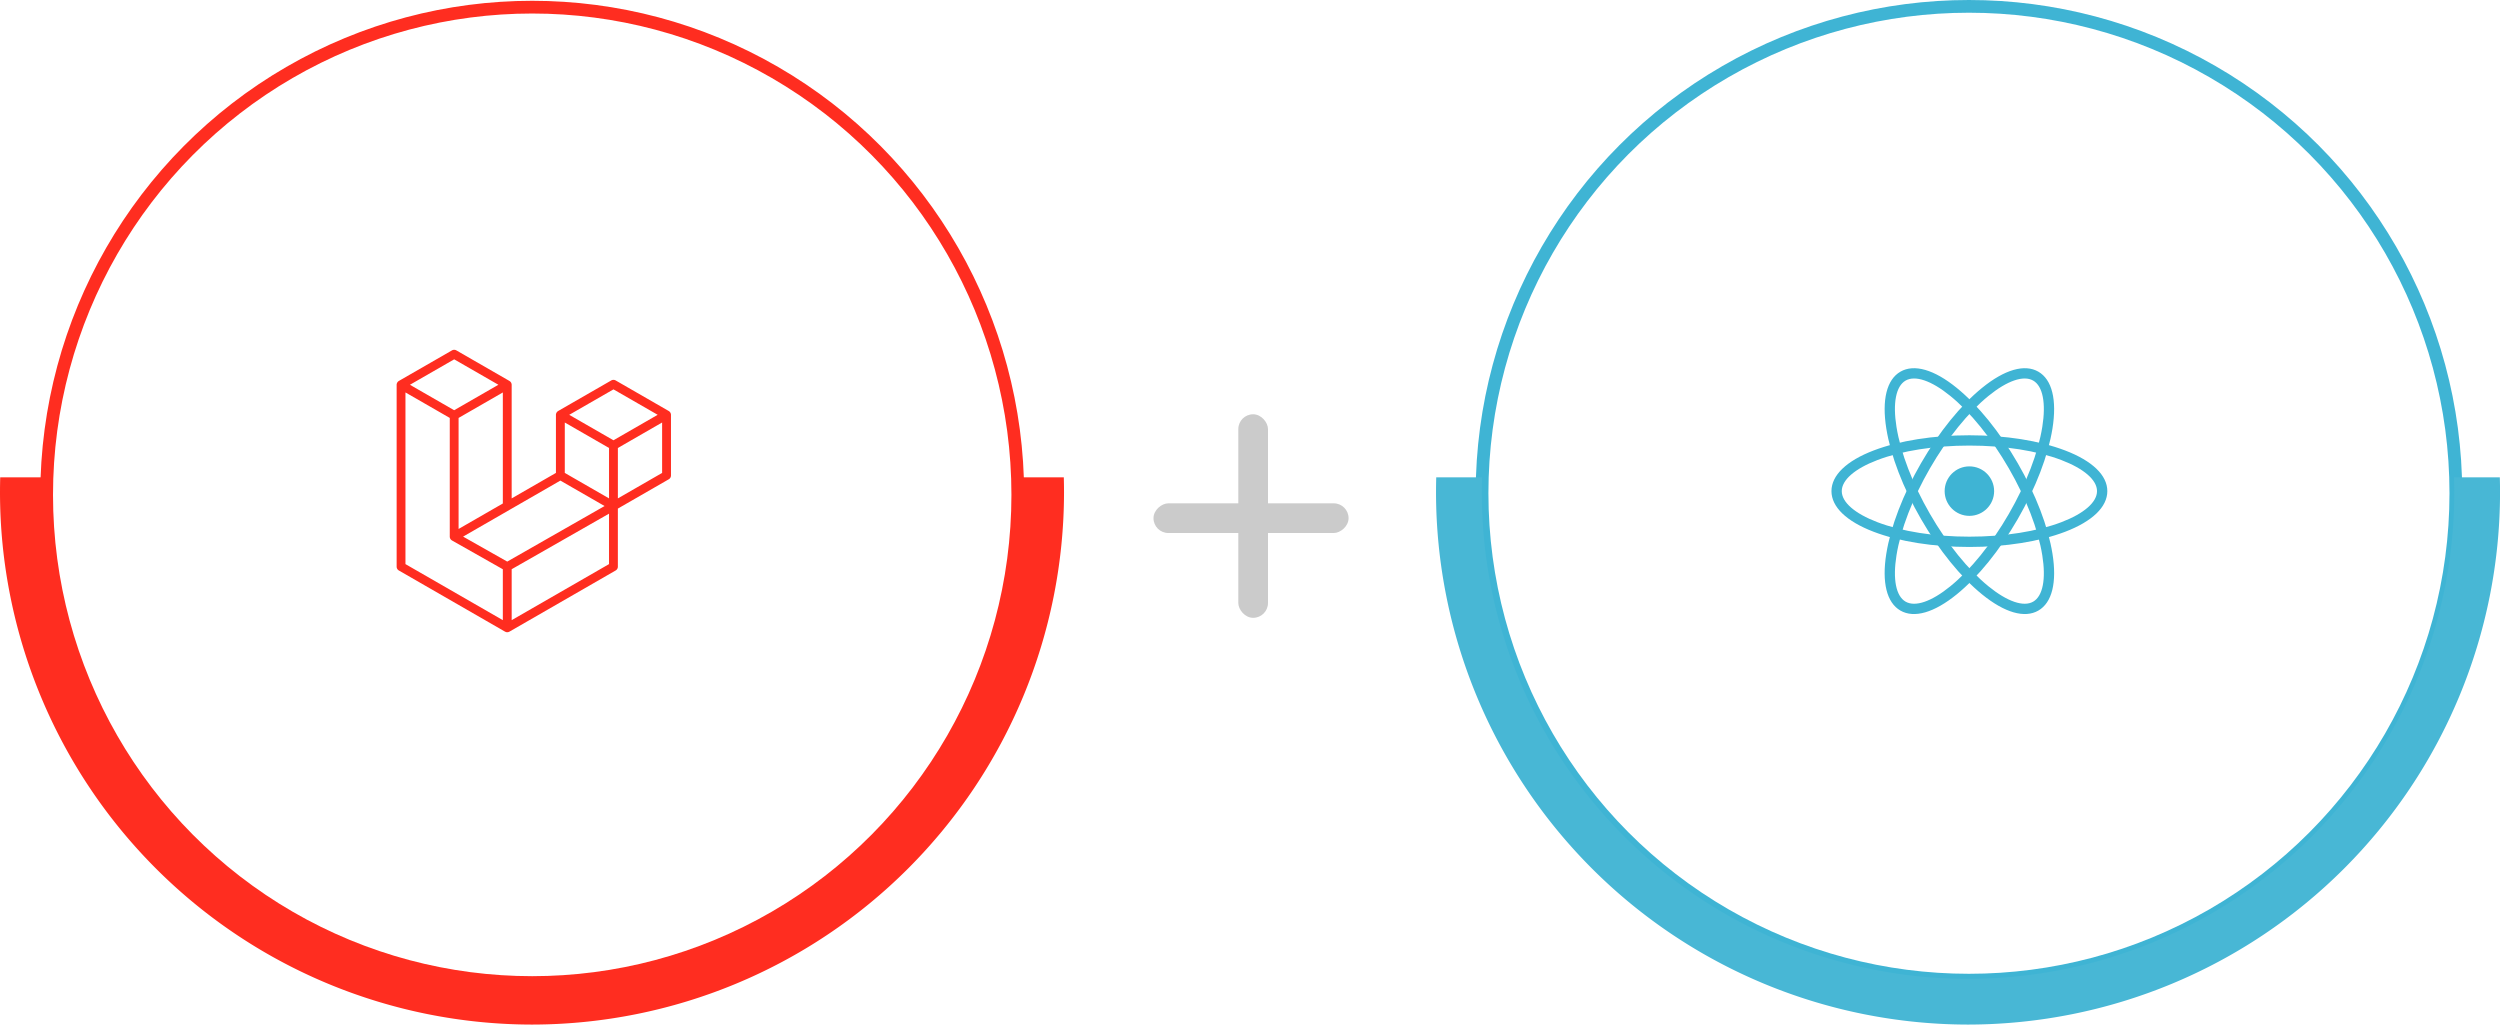 <?xml version="1.0" encoding="UTF-8"?>
<svg xmlns="http://www.w3.org/2000/svg" xmlns:xlink="http://www.w3.org/1999/xlink" width="589.514" height="241.601" viewBox="0 0 589.514 241.601">
  <defs>
    <filter id="Ellipse_56" x="352.5" y="4" width="223.536" height="223.536" filterUnits="userSpaceOnUse">
      <feOffset></feOffset>
      <feGaussianBlur stdDeviation="6.5" result="blur"></feGaussianBlur>
      <feFlood flood-opacity="0.122"></feFlood>
      <feComposite operator="in" in2="blur"></feComposite>
      <feComposite in="SourceGraphic"></feComposite>
    </filter>
    <filter id="Ellipse_56-2" x="13.5" y="4.188" width="224" height="224" filterUnits="userSpaceOnUse">
      <feOffset></feOffset>
      <feGaussianBlur stdDeviation="6.5" result="blur-2"></feGaussianBlur>
      <feFlood flood-opacity="0.122"></feFlood>
      <feComposite operator="in" in2="blur-2"></feComposite>
      <feComposite in="SourceGraphic"></feComposite>
    </filter>
  </defs>
  <g id="_5" data-name="5" transform="translate(0 1.5)">
    <g id="Group_2286" data-name="Group 2286" transform="translate(338.622)">
      <ellipse id="Ellipse_57" data-name="Ellipse 57" cx="114.813" cy="114.813" rx="114.813" ry="114.813" transform="translate(10.855)" fill="none" stroke="#3fb4d4" stroke-width="3"></ellipse>
      <path id="Subtraction_1" data-name="Subtraction 1" d="M125.446,129.043A125.588,125.588,0,0,1,0,3.6C0,2.4.017,1.192.051,0h10.8c-.036,1.184-.055,2.394-.055,3.6a114.655,114.655,0,0,0,229.31,0c0-1.192-.019-2.4-.055-3.6h10.8c.034,1.2.051,2.414.051,3.6A125.588,125.588,0,0,1,125.446,129.043Z" transform="translate(0 111.057)" fill="#48b7d5"></path>
      <g transform="matrix(1, 0, 0, 1, -338.62, -1.5)" filter="url(#Ellipse_56)">
        <ellipse id="Ellipse_56-3" data-name="Ellipse 56" cx="92.268" cy="92.268" rx="92.268" ry="92.268" transform="translate(372 23.5)" fill="#fff"></ellipse>
      </g>
      <g id="React-icon" transform="translate(93.247 79.558)">
        <circle id="Ellipse_59" data-name="Ellipse 59" cx="5.835" cy="5.835" r="5.835" transform="translate(26.689 28.916)" fill="#3fb4d4"></circle>
        <g id="Group_2348" data-name="Group 2348" transform="translate(0 0)">
          <path id="Ellipse_60" data-name="Ellipse 60" d="M32.024-.5C40.531-.5,48.548.772,54.6,3.081c6.417,2.45,9.951,5.855,9.951,9.588s-3.534,7.137-9.951,9.588c-6.048,2.309-14.065,3.581-22.572,3.581S15.5,24.566,9.451,22.256C3.034,19.806-.5,16.4-.5,12.669S3.034,5.532,9.451,3.081C15.5.772,23.516-.5,32.024-.5Zm0,23.909c8.219,0,15.927-1.215,21.706-3.422,5.331-2.036,8.389-4.7,8.389-7.319S59.061,7.386,53.73,5.35C47.951,3.144,40.242,1.929,32.024,1.929S16.1,3.144,10.318,5.35c-5.331,2.036-8.389,4.7-8.389,7.319s3.058,5.283,8.389,7.319C16.1,22.194,23.805,23.409,32.024,23.409Z" transform="translate(0.5 22.082)" fill="#3fb4d4"></path>
          <path id="Ellipse_61" data-name="Ellipse 61" d="M32.524,0C41.031,0,49.048,1.272,55.1,3.581c6.417,2.45,9.951,5.855,9.951,9.588s-3.534,7.137-9.951,9.588c-6.048,2.309-14.065,3.581-22.572,3.581S16,25.066,9.951,22.756C3.534,20.306,0,16.9,0,13.169S3.534,6.032,9.951,3.581C16,1.272,24.016,0,32.524,0Zm0,23.909c8.219,0,15.927-1.215,21.706-3.422,5.331-2.036,8.389-4.7,8.389-7.319S59.561,7.886,54.23,5.85C48.451,3.644,40.742,2.429,32.524,2.429S16.6,3.644,10.818,5.85c-5.331,2.036-8.389,4.7-8.389,7.319s3.058,5.283,8.389,7.319C16.6,22.694,24.305,23.909,32.524,23.909Z" transform="translate(27.666 0) rotate(60)" fill="#3fb4d4"></path>
          <path id="Ellipse_62" data-name="Ellipse 62" d="M32.524,0C41.031,0,49.048,1.272,55.1,3.581c6.417,2.45,9.951,5.855,9.951,9.588s-3.534,7.137-9.951,9.588c-6.048,2.309-14.065,3.581-22.572,3.581S16,25.066,9.951,22.756C3.534,20.306,0,16.9,0,13.169S3.534,6.032,9.951,3.581C16,1.272,24.016,0,32.524,0Zm0,23.909c8.219,0,15.927-1.215,21.706-3.422,5.331-2.036,8.389-4.7,8.389-7.319S59.561,7.886,54.23,5.85C48.451,3.644,40.742,2.429,32.524,2.429S16.6,3.644,10.818,5.85c-5.331,2.036-8.389,4.7-8.389,7.319s3.058,5.283,8.389,7.319C16.6,22.694,24.305,23.909,32.524,23.909Z" transform="translate(60.19 13.169) rotate(120)" fill="#3fb4d4"></path>
        </g>
      </g>
    </g>
    <g id="Group_2285" data-name="Group 2285" transform="translate(272 96)">
      <rect id="Rectangle_142" data-name="Rectangle 142" width="7" height="48" rx="3.5" transform="translate(20 0.188)" fill="#cbcbcb"></rect>
      <rect id="Rectangle_143" data-name="Rectangle 143" width="7" height="46" rx="3.5" transform="translate(46 21.188) rotate(90)" fill="#cbcbcb"></rect>
    </g>
    <g id="Group_2352" data-name="Group 2352" transform="translate(0)">
      <ellipse id="Ellipse_57-2" data-name="Ellipse 57" cx="114.5" cy="115" rx="114.5" ry="115" transform="translate(11 0.188)" fill="none" stroke="#ff2d20" stroke-width="3"></ellipse>
      <path id="Subtraction_1-2" data-name="Subtraction 1" d="M125.446,129.043A125.588,125.588,0,0,1,0,3.6C0,2.4.017,1.192.051,0h10.8c-.036,1.184-.055,2.394-.055,3.6a114.655,114.655,0,0,0,229.31,0c0-1.192-.019-2.4-.055-3.6h10.8c.034,1.2.051,2.414.051,3.6A125.588,125.588,0,0,1,125.446,129.043Z" transform="translate(0 111.057)" fill="#ff2d20"></path>
      <g transform="matrix(1, 0, 0, 1, 0, -1.5)" filter="url(#Ellipse_56-2)">
        <circle id="Ellipse_56-4" data-name="Ellipse 56" cx="92.5" cy="92.5" r="92.5" transform="translate(33 23.69)" fill="#fff"></circle>
      </g>
      <path id="Laravel" d="M64.654,15.066a1.054,1.054,0,0,1,.036.272V29.633a1.042,1.042,0,0,1-.524.9l-12,6.908V51.136a1.045,1.045,0,0,1-.521.9L26.6,66.458a1.119,1.119,0,0,1-.182.076c-.023.008-.046.022-.07.029a1.049,1.049,0,0,1-.534,0c-.029-.008-.055-.023-.082-.034a1.084,1.084,0,0,1-.172-.07L.524,52.04a1.044,1.044,0,0,1-.524-.9V8.252a1.065,1.065,0,0,1,.036-.274c.008-.03.026-.057.036-.087A1.027,1.027,0,0,1,.139,7.73a.975.975,0,0,1,.072-.093A1.062,1.062,0,0,1,.3,7.516a1.018,1.018,0,0,1,.1-.078.85.85,0,0,1,.115-.09h0L13.043.139a1.045,1.045,0,0,1,1.042,0l12.52,7.209h0a1.277,1.277,0,0,1,.115.089,1.233,1.233,0,0,1,.1.078,1.219,1.219,0,0,1,.094.122.961.961,0,0,1,.07.093,1.088,1.088,0,0,1,.068.162c.01.03.029.057.036.089a1.054,1.054,0,0,1,.036.272V35.037L37.562,29.03V15.337a1.053,1.053,0,0,1,.036-.271c.009-.031.026-.059.036-.089a1.174,1.174,0,0,1,.068-.162c.02-.034.048-.061.07-.093a1.072,1.072,0,0,1,.094-.121,1,1,0,0,1,.1-.078,1.052,1.052,0,0,1,.115-.09h0L50.606,7.225a1.044,1.044,0,0,1,1.042,0l12.52,7.209a1.152,1.152,0,0,1,.117.089c.033.026.07.05.1.078a1.218,1.218,0,0,1,.094.122.787.787,0,0,1,.07.093,1.032,1.032,0,0,1,.068.162.746.746,0,0,1,.036.089ZM62.6,29.03V17.143l-4.381,2.522L52.169,23.15V35.037L62.605,29.03Zm-12.52,21.5V38.638l-5.954,3.4-17,9.7V63.749L50.084,50.533Zm-48-40.476V50.533L25.04,63.748v-12L13.049,44.957l0,0-.005,0a49.435,49.435,0,0,0-.211-.162l0,0a.994.994,0,0,1-.086-.109,1.114,1.114,0,0,1-.078-.1v0a.831.831,0,0,1-.055-.13.771.771,0,0,1-.05-.117h0a1,1,0,0,1-.021-.152.9.9,0,0,1-.016-.117V16.064L6.469,12.578l-4.381-2.52ZM13.565,2.247l-10.432,6,10.429,6,10.43-6.006-10.43-6ZM18.99,39.722l6.052-3.484V10.057L20.66,12.579l-6.053,3.485V42.246ZM51.127,9.333l-10.43,6,10.43,6,10.429-6.006-10.429-6ZM50.084,23.15l-6.053-3.485-4.381-2.522V29.03L45.7,32.514l4.383,2.524V23.15Zm-24,26.788,15.3-8.734,7.648-4.364-10.423-6-12,6.909-10.937,6.3,10.414,5.894Z" transform="translate(93.53 80.986)" fill="#ff2d20" fill-rule="evenodd"></path>
    </g>
  </g>
</svg>

